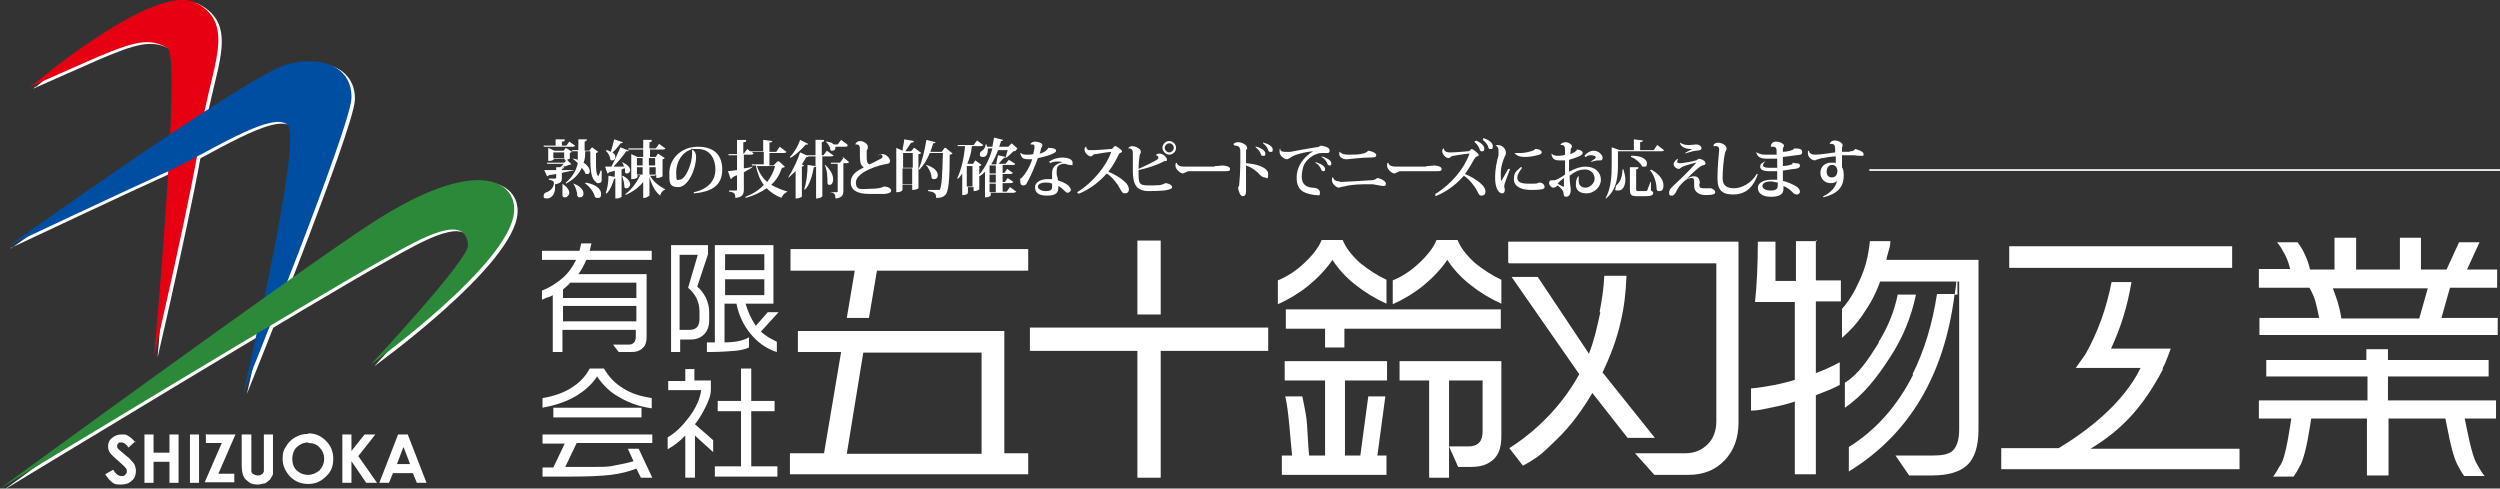 <?xml version="1.0" encoding="UTF-8"?>
<svg id="_レイヤー_1" xmlns="http://www.w3.org/2000/svg" version="1.1" viewBox="0 0 439.6 85.9">
  <rect x="0" y="0" width="439.6" height="85.9" fill="#333333" stroke="none"/>
  <!-- Generator: Adobe Illustrator 29.2.1, SVG Export Plug-In . SVG Version: 2.1.0 Build 116)  -->
  <defs>
    <style>
      .st0 {
        fill: #004ea2;
      }

      .st1 {
        fill: #e60012;
      }

      .st2 {
        fill: #fff;
      }

      .st3 {
        fill: none;
        stroke: #fff;
        stroke-width: .3px;
      }

      .st4 {
        fill: #2c893a;
      }
    </style>
  </defs>
  <g>
    <path class="st2" d="M6.3,15.3S27.9-3,35.1.8c7.2,3.8,2.5,11.5,1,21.8-1.4,10.3-8.4,40.3-8.4,40.3,0,0,4.8-52.6,2.4-54.1-3.3-2.1-6.5-.9-12.3,1.5-5.7,2.5-12,5.3-12,5.3l.5-.4h0Z"/>
    <path class="st2" d="M1.9,43.7S44.5,13.3,51.1,11.6s11.5.8,11.3,6c-.2,5.2-19,51.7-19,51.7,0,0,10.4-44.3,7.8-47-2.7-2.7-14.4,5.1-21.2,8.2-5.8,2.6-28.1,13.1-28.1,13.1h0Z"/>
    <path class="st2" d="M.6,86.2s52.6-38.4,65.1-46.5c18.5-12.1,25.7-7.7,25.3-2.2-.6,9.2-25.2,26.9-25.2,26.9,0,0,17.3-18.5,17.1-21-.4-5.7-8.1-1.3-14.5,2.3C57.6,51.6.6,86.2.6,86.2Z"/>
  </g>
  <g>
    <path class="st2" d="M23.8,77.6l-1.2,1.1c-.4-.6-.8-.9-1.3-.9s-.4,0-.5.2c-.1,0-.2.2-.2.4s0,.3.1.4c.1.2.5.5,1.2,1.1.6.5,1,.8,1.1,1,.3.3.6.6.7.9s.2.6.2,1c0,.7-.2,1.3-.7,1.7-.5.5-1.1.7-1.9.7s-1.1,0-1.6-.4c-.4-.3-.8-.8-1.2-1.4l1.4-.8c.4.7.9,1.1,1.4,1.1s.5,0,.7-.2.3-.3.3-.6,0-.4-.2-.6c-.1-.2-.5-.5-.9-.9-.9-.8-1.5-1.3-1.8-1.7-.3-.4-.4-.8-.4-1.2,0-.6.2-1.1.7-1.5s1-.6,1.7-.6.8,0,1.2.3c.4.2.8.6,1.2,1.1v-.2Z"/>
    <path class="st2" d="M25.4,76.4h1.6v3.2h2.8v-3.2h1.6v8.5h-1.6v-3.7h-2.8v3.7h-1.6v-8.5Z"/>
    <path class="st2" d="M33.4,76.4h1.6v8.5h-1.6v-8.5Z"/>
    <path class="st2" d="M36.3,76.4h5.1l-3,6.9h2.8v1.5h-5.2l3-6.9h-2.8v-1.6h.1Z"/>
    <path class="st2" d="M42.6,76.4h1.6v5.5c0,.5,0,.8,0,1,0,.2.2.4.4.5s.4.2.7.2.5,0,.7-.2c.2,0,.3-.3.4-.5,0-.2,0-.6,0-1.2v-5.3h1.6v5.1c0,.9,0,1.4,0,1.8,0,.3-.3.6-.5,1-.3.3-.6.5-.9.7-.4,0-.8.2-1.2.2s-1.1,0-1.6-.4-.8-.6-1-1.1-.3-1.1-.3-2.2v-5.1Z"/>
    <path class="st2" d="M54.2,76.2c1.2,0,2.2.4,3.1,1.3.9.9,1.3,1.9,1.3,3.2s-.4,2.3-1.3,3.1c-.9.9-1.9,1.3-3.1,1.3s-2.3-.4-3.2-1.3c-.8-.9-1.3-1.9-1.3-3.1s.2-1.6.6-2.2c.4-.7.9-1.2,1.6-1.6.7-.4,1.4-.6,2.2-.6h.1ZM54.2,77.8c-.8,0-1.4.3-2,.8-.5.5-.8,1.2-.8,2.1s.3,1.7,1,2.2c.5.4,1.1.6,1.8.6s1.4-.3,2-.8c.5-.6.8-1.2.8-2s-.3-1.5-.8-2c-.5-.6-1.2-.8-2-.8h0Z"/>
    <path class="st2" d="M60.2,76.4h1.6v2.9l2.3-2.9h1.9l-3,3.8,3.3,4.7h-1.9l-2.6-3.8v3.8h-1.6s0-8.5,0-8.5Z"/>
    <path class="st2" d="M70.1,76.4h1.6l3.3,8.5h-1.7l-.7-1.7h-3.5l-.7,1.7h-1.7l3.3-8.5h0ZM70.9,78.7l-1.1,2.9h2.3l-1.1-2.9h-.1Z"/>
  </g>
  <g>
    <path class="st2" d="M95.6,25.8v-.2h2.1v-1.1h1.6c0,.3,0,.4-.5.4v.7h.8l.5-.7,1,.7c0,.2-.2.2-.5.2h-5ZM98.8,29.9h2.3c-.6.1-1.3.3-2.3.5v.8c0,.6,0,1-1.2,1.2v.7c0,1.1-.7,1.8-1.4,1.8s-.6-.2-.6-.5.2-.5.5-.6c.6-.2,1.2-.7,1.3-1.5h0c0-.5-.3-.6-.9-.7v-.2h1.1c0,0,.2,0,.2-.2v-.6l-1.3.2c0,.1-.2.2-.3.2l-.5-1.1h2.1v-.5h.7c.2-.1.4-.4.6-.6h-2.9v-.2h3l.4-.4h-.3v-.3h-1.9c0,.2-.3.4-.8.4h-.2v-2.3l1.1.5h1.6l.4-.5,1.1.7s-.2.1-.4.2v1s-.2.1-.5.2l.8.8s-.2,0-.4.1c-.4.1-.8.3-1.3.4h.4q0,.2-.4.3h0v.2ZM97.3,27.8h1.9v-1h-1.9v1ZM99,32.4c.8.5,1.1,1.1,1.1,1.5s-.4.8-.7.8-.4,0-.5-.3c0-.3,0-.7,0-1.1s0-.7,0-1h0ZM105.8,30v1.2c0,.2,0,.4,0,.5,0,.3-.2.5-.5.5s-.4,0-.5-.2c-1-.7-1-2.5-1-5.4h-.9c0,.7,0,1.4-.3,2,.8.5,1.1,1.1,1.1,1.5s-.2.5-.4.5-.2,0-.4-.1c0-.3-.3-.6-.6-1-.5,1.1-1.3,2-2.8,2.8v-.2c1.2-1,1.8-2.1,2.1-3.4-.3-.3-.6-.6-.9-.8h0c.3,0,.6.1.9.2,0-.5,0-1,0-1.5h-1v-.2h1.1v-1.9h1.5q0,.3-.4.4v1.6h.8l.5-.6,1.1.8s-.2.2-.4.2v1.5c0,1.3,0,2.2.4,2.6h0s.4-.8.4-1h0ZM100.9,32.3c1.3.5,1.7,1.2,1.7,1.7s-.3.7-.6.7-.3,0-.5-.3c0-.7-.3-1.6-.7-2.1h0ZM103,32.1c2.1.4,2.7,1.3,2.7,2s-.3.7-.6.7-.3,0-.5-.2c-.2-.9-1-1.9-1.8-2.4h.2Z"/>
    <path class="st2" d="M106.6,26.4c.3,0,.6.2.8.3.2-.6.4-1.4.6-2.2l1.5.5c0,.1,0,.2-.4.2-.4.6-.9,1.2-1.4,1.6.4.3.5.5.5.8s-.2.6-.5.6-.3,0-.4-.2c0-.5-.4-1.2-.8-1.5h.1ZM109.7,29.3c0-.3-.2-.6-.4-.8h0c1.1.4,1.5,1,1.5,1.4s-.3.6-.5.6-.3,0-.4-.2c0-.2,0-.5,0-.7-.2,0-.4.1-.6.2v4.8s-.3.3-.9.3h-.2v-3.5h-.2c-.3,1-.7,2-1.3,2.6h-.2c.3-.8.5-2,.5-3.1l1.1.2v-1.1l-1,.3c0,.1-.2.2-.3.2l-.4-1.2h1.1c.6-1.1,1.2-2.5,1.6-3.4l1.5.6s0,.1-.3.1,0,0-.2,0c-.5.8-1.4,1.8-2.2,2.7h1.9ZM109.5,30.9c1,.5,1.3,1.1,1.3,1.5s-.3.7-.6.7-.3,0-.4-.2c0-.6-.2-1.4-.4-1.9h0ZM115.2,30.9h-.9c.6,1.1,1.7,1.9,2.7,2.4h0c-.4.2-.8.5-.9,1.1-.9-.7-1.5-1.8-1.9-3.3v3.3c0,0-.5.4-.9.4h-.2v-2.8c-.8,1-1.8,1.7-3.1,2.3v-.2c1.1-.8,2-2.1,2.6-3.3h-.5v.3s0,.4-1.1.4v-4.4l1.1.5h1v-1.3h-2.6v-.2h2.6v-1.5h1.5c0,.3,0,.4-.4.4v1.1h1.1l.6-.8,1.1.8c0,.1-.2.2-.5.2h-2.2v1.3h1l.4-.6,1.2.8s-.2.2-.4.2v3s-.3.3-1.1.3v-.5h-.2ZM113,27.8h-1v1.3h1v-1.3ZM112,30.7h1v-1.3h-1v1.3ZM115.2,27.8h-1.1v1.3h1.1v-1.3ZM114.2,30.7h1.1v-1.3h-1.1v1.3Z"/>
    <path class="st2" d="M122,33.8c2.8-.6,3.8-2.3,3.8-4s-.8-3.6-3.1-3.6-.7,0-1,.1c.4.2.7.6.7,1.3,0,2.1-1.4,5.3-3.1,5.3s-1.6-.9-1.6-2.5c0-2.4,2-4.6,5-4.6s4.3,1.6,4.3,4-1.3,3.9-5,4.2c0,0,0-.2,0-.2ZM121.5,26.3c-1.6.5-2.6,2.2-2.6,4s.2,1.3.6,1.3c1,0,2.2-2.7,2.2-4.6s0-.6-.2-.7Z"/>
    <path class="st2" d="M136.9,28.3l1.1,1c0,.1-.2.2-.5.2-.4,1.2-1,2.2-1.9,3,.9.5,1.9.9,2.9,1.2h0c-.5.2-.9.6-1.1,1.1-1-.4-1.9-1-2.6-1.7-1,.7-2.2,1.3-3.7,1.7v-.2c1.3-.5,2.4-1.2,3.2-2.1-.7-.9-1.1-2-1.4-3.4h-.7v-.2h2.1v-2.2h-2.1l.3.3c0,.1-.2.2-.5.2h-1.2v2.4c.5,0,1.1-.2,1.6-.3h0c-.4.4-1,.6-1.6,1v3c0,.8-.2,1.4-1.5,1.5,0-.8-.2-1-1.1-1.1v-.2h1.2c.1,0,.2,0,.2-.2v-2.5c-.3.1-.5.2-.8.4,0,.1-.2.2-.3.3l-.5-1.4c.3,0,.9-.1,1.6-.2v-2.6h-1.5v-.2h1.5v-2.5h1.6c0,.3,0,.4-.5.4v2h.1l.6-.8.5.4h2.3v-2l1.6.2c0,.2-.1.2-.5.3v1.6h1.2l.6-.9,1.2.9c0,.1-.2.2-.5.2h-2.5v2.2h.7l.7-.7h.2ZM133.1,29.2c.4,1.2,1,2.1,1.8,2.8.6-.8,1.1-1.7,1.4-2.8h-3.2Z"/>
    <path class="st2" d="M146.6,27.3c0,.1-.2.2-.5.2h-1.5v7s-.2.4-1.1.4v-5.7c0,.1-.1.2-.4.2-.3,1.6-.7,3-1.5,3.9h-.2c.4-1.1.6-2.8.6-4.3l1.4.2v-1.7h-1.2s-.2.2-.4.1c-.2.4-.5.8-.8,1.3l.4.2s-.2.2-.4.2v5.3s-.5.3-.9.3h-.2v-4.8c-.4.4-.8.7-1.2,1.1h-.1c.9-1.4,1.7-3.2,2.1-4.4l1.1.5h1.6v-2.7h1.5c0,.3-.1.4-.4.4v2.3h.3l.6-.8,1.1.8h0ZM138.9,27.6c.8-.8,1.5-2.1,1.8-3l1.4.7c0,.1-.2.2-.4.1-.6.7-1.6,1.7-2.6,2.3h-.2ZM145.5,32.1c0-.8,0-2.2-.5-3.1h.1c1,.9,1.4,1.8,1.4,2.5s-.3,1-.6,1-.3,0-.4-.3h0ZM149.1,25.6c0,.1-.2.2-.5.2h-1.7v.2c0,.3-.2.5-.5.5s-.3,0-.4-.2c0-.5-.4-1-.8-1.4h0c.8,0,1.2.3,1.4.5h.7l.6-.8,1.1.8v.2ZM148.2,27.6l1.1.9c0,.1-.2.2-.5.2h-.5v4.8c0,.8-.2,1.3-1.4,1.4,0-.8-.2-1-1-1.1h0c0,0,1.2,0,1.2,0,.1,0,.2,0,.2-.2v-4.8h-1.2v-.2h1.6l.6-.8h-.1Z"/>
    <path class="st2" d="M154.5,27.4c0-.2.4-.3.7-.3.6,0,1.3.7,1.3,1.2s-.4.5-1,.6c-2.3.5-5,1.7-5,3.2s1.1,1.1,2.5,1.1,2.1-.2,2.4-.4c.7,0,1.3.3,1.3.7s-.5.5-1.1.6c-.6,0-1.5,0-2.7,0-1.9,0-3.3-.5-3.3-2s1.1-2,2.3-2.7c-.7-.3-.7-1.2-.7-2.7v-.5c0-.3,0-.8-.6-.8s-.1,0-.2,0h0c.1-.4.5-.6.8-.6.7,0,1.4.5,1.4,1s-.1.4-.2.7v1.1c0,.4,0,1.2.5,1.3.5-.2,1.2-.6,1.8-.9.3-.1.5-.3.5-.5s-.3-.4-.5-.3h-.2Z"/>
    <path class="st2" d="M160.8,26l1.2.9s-.2.2-.5.2v6s-.3.3-1.1.3v-.9h-1.7v.9s-.1.4-1.1.4v-7.8l1.1.5h0c0-.6.3-1.4.3-2l1.7.3c0,.2-.2.3-.5.3-.3.4-.7,1.1-1,1.5h1l.5-.6h.1ZM160.5,26.9h-1.7v2.6h1.7v-2.6ZM158.7,32.4h1.7v-2.8h-1.7v2.8ZM166.3,26l1.2,1s-.2.2-.5.2c0,4.4-.2,6.6-.8,7.1-.4.4-.8.5-1.6.5,0-.7-.1-1-1.4-1.2v-.2h1.6q.3,0,.4,0c.4-.4.5-2.7.6-6.5h-2.3c-.5,1.2-1.1,2.2-1.8,2.9h-.2c.6-1.3,1.1-3.3,1.4-5.2l1.6.4c0,.1-.1.2-.4.2-.2.5-.3,1-.5,1.5h2l.5-.7h.2ZM162.9,29c1.6.5,2,1.3,2,1.8s-.3.7-.6.7-.4,0-.5-.3c0-.7-.5-1.7-1-2.2h.1Z"/>
    <path class="st2" d="M178.6,26.5s-.2.1-.4.1c-.3.3-.8.8-1.2,1.1h-.4c-.3.3-.7.7-1,1.1h1.2l.6-.7,1.1.7c0,.2-.2.2-.5.2h-1.7v1.4h.3l.5-.7,1,.7c0,.1-.2.2-.5.2h-1.3v1.4h.4l.5-.7,1,.7c0,0-.2.2-.5.2h-1.4v1.5h.7l.6-.8,1.1.8c0,0-.2.2-.5.2h-4v.5s-.3.3-.8.3h-.2v-4.5c-.3.3-.6.6-1,.8h0v2.3s-.3.3-1,.3v-.7h-1v1.1s-.3.3-.8.3h-.2v-3.8c-.2.3-.4.6-.7.9h-.2c.8-1.7,1.2-3.7,1.4-5.7h-1.3v-.2h2.8l.6-.8,1.1.8c0,.1-.2.2-.5.2h-1.5c-.1,1.1-.4,2.1-.8,3.1h1l.4-.6,1.1.8s-.2.2-.4.2v1.5c1.1-1.3,1.9-3,2.3-4.6h-.8v.3c0,.5-.2,1.2-.8,1.2s-.6-.2-.6-.5.2-.5.4-.6c.3-.2.6-.6.6-1.1h.2c0,.1,0,.3.1.4h.9c.1-.6.2-1.1.3-1.6l1.6.4c0,.1-.2.2-.4.2,0,.3-.2.6-.3,1h1.6l.6-.6,1,.9-.3.4ZM170,32.8h1v-3.6h-1v3.6ZM175.1,30.5v-1.4h-1.1v1.4h1.1ZM175.1,32.1v-1.4h-1.1v1.4h1.1ZM175.1,33.8v-1.5h-1.1v1.5h1.1ZM174.2,28.9h1c0-.5.2-1.2.3-1.6l1.4.3c0-.3.2-.9.3-1.2h-1.7c-.3.8-.7,1.7-1.2,2.5h-.1Z"/>
    <path class="st2" d="M181.2,25.4c0-.3.5-.5.8-.5.6,0,1.3.3,1.3.6s-.2.3-.3.8c0,.2-.1.5-.2.7.3,0,.9-.3,1.1-.5.2-.2.4-.3.4-.5,1,0,1.4.2,1.4.5s-.3.4-1,.7c-.5.2-1.6.5-2.2.6-.4,1.2-1.4,3.5-2,4.5-.1.2-.3.3-.5.3s-.6,0-.6-.7,0-.5.2-.6c.7-.6,1.6-2.2,1.9-3.3h-.7c-.6,0-1-.1-1.2-.5,0,0-.2-.4-.2-.6h.1c.2.2.5.3,1,.3s.8,0,1.2-.1c0-.3.2-.8.2-1.2s0-.5-.5-.5-.2,0-.3,0h.1ZM184.4,28.5c.8-.6,1.7-.8,2.4-.8s1.8.2,1.8.9,0,.4-.4.4-.1,0-.2,0c-.2,0-.6-.2-.9-.2s-.1,0-.2,0c-1,.2-1.1.7-1.1,1.4s0,.5.2,1.2v.3c.6.2,1.3.5,1.7.8.4.3.6.7.6.9s-.3.5-.6.5-.7-.7-1.6-1.2v.2c0,1-.4,1.5-2,1.5s-2.1-.6-2.1-1.5,1.1-1.4,2.1-1.4.6,0,.9,0v-1.1c0-1,.6-1.6,1.9-1.9h0c-.2,0-.5-.1-.7-.1-.5,0-1,0-1.6.3v-.2h-.2ZM185,32.3c-.4-.2-.8-.2-1.2-.2-.7,0-1.3.3-1.3.7s.5.8,1.4.8,1.1-.3,1.1-.7v-.5h0Z"/>
    <path class="st2" d="M189.4,33.8c2.8-1.7,5.2-4.7,6-7.1h0c-.2,0-1.7.2-2.7.4-.3,0-.4,0-.5.2-.1,0-.2.2-.4.2-.5,0-1.1-.7-1.1-1.2s.3-.5.3-.5c0,.3.2.5.4.6h.9c.3,0,2.1-.1,3-.2.2,0,.3,0,.4-.2.2-.2.2-.3.4-.3.3,0,1.2.7,1.2.9s-.2.2-.3.3c-.2,0-.2.2-.3.3-.3.7-1.1,2.1-1.8,3,1,.4,2.2,1.1,2.8,1.7.5.4.8.9.8,1.4s-.3.7-.7.7-.6-.3-.9-.9c-.3-.6-1.3-2-2.3-2.6-1.1,1.3-2.9,2.8-5,3.6v-.2h-.2Z"/>
    <path class="st2" d="M203.3,27.2s.3-.2.5-.2c.8,0,1.4.7,1.4,1.1s-.3.1-.6.3c-1.1.6-2.9,1.2-4.4,1.5,0,2.4,0,2.7,1.8,2.7s2.2,0,2.9-.4c.5,0,1.2.3,1.2.7,0,.6-2,.7-4.1.7s-2.8-1.1-2.8-3.5v-3c0-.4,0-1.1-.8-1h0c0-.2.4-.4.7-.4.6,0,1.5.5,1.5.9s0,.3-.1.4c-.2.4-.3,2.2-.3,2.7.9-.4,2.1-1,2.7-1.3.6-.3.8-.5.8-.7s-.2-.3-.4-.4h0ZM206.8,26c0,.7-.6,1.2-1.2,1.2s-1.2-.6-1.2-1.2.5-1.2,1.2-1.2,1.2.6,1.2,1.2ZM206.4,26c0-.5-.4-.8-.8-.8s-.8.4-.8.8.4.8.8.8.8-.4.8-.8Z"/>
    <path class="st2" d="M213.6,29.2c.7,0,1.2-.1,1.3-.1.6,0,1.4.2,1.4.6s-.3.4-.8.4h-6.2c-.3,0-.5,0-.8.2-.2,0-.3.2-.5.2-.5,0-1.3-.8-1.3-1.3s0-.5.2-.6h0c.2.7.9.7,1.7.7h5Z"/>
    <path class="st2" d="M216.9,25.4c0-.2.4-.4.8-.4.7,0,1.6.5,1.6,1s0,.2-.2.3v2.4c1.7.1,3.9.7,3.9,1.9s-.3.6-.6.6-.6-.2-.9-.5c-.4-.5-1.4-1.3-2.4-1.6v4.6c0,.5-.2.8-.6.8s-.7-.8-.8-1.5c0,0,.2-.3.2-.5.1-.9.2-2.7.2-3.8v-1.9c0-.6,0-1.2-1-1.2h0l-.2-.2ZM220.9,25.8c.9.2,1.6.7,1.6,1.2s-.2.4-.4.4-.3,0-.4-.3c-.1-.4-.4-.8-.9-1.2v-.2h0ZM222.2,25.1c.9.2,1.6.7,1.6,1.2s-.2.4-.4.4-.3,0-.4-.3c-.1-.4-.4-.8-.9-1.2v-.2h0Z"/>
    <path class="st2" d="M225.1,26.1c0,.5.4.6.9.6h.9c.9-.2,3.3-.6,4.5-.8.4,0,.7-.2.9-.3,1,.2,1.5.4,1.5.9s-.4.4-.8.4h-.5c-1.3,0-2.6,1-3.1,1.9-.3.5-.5,1.5-.5,2.3,0,1.2.7,1.8,1.8,1.9.7,0,1.4.2,1.4.9s-.3.4-.7.4-.2,0-.2,0c-2.4-.3-3.2-1.2-3.2-3.1s1.2-3.6,2.9-4.6h0c-1.3.1-3.5.6-4.1,1.2-.1,0-.3.2-.5.2-.5,0-1.3-.6-1.3-1.3s0-.4.2-.6h0ZM231.3,28.5c1.1.3,1.7.8,1.7,1.2s-.1.4-.3.4-.3-.1-.4-.3c-.1-.4-.5-.9-1-1.2h0ZM232.4,27.5c1.1.3,1.7.8,1.7,1.2s-.1.4-.3.4-.3-.1-.4-.3c-.1-.4-.5-.9-1-1.2h0Z"/>
    <path class="st2" d="M235.6,32c.3,0,4.1-.2,5.4-.3.5,0,.8-.1,1.2-.4.7.1,1.5.6,1.5,1s-.2.4-.4.4c-.5,0-1.2-.2-1.9-.3h-.7c-1.3,0-3,0-4.4.4-.4,0-.7.2-.9.2-.4,0-1.2-.7-1.2-1.3s.1-.5.2-.5c.2.6.7.7,1.3.7h-.1ZM235.6,26.7c.2.3.7.5,1.5.5s2,0,2.5-.2c.4,0,.8-.3,1-.5.7.1,1.4.4,1.4.8s-.5.4-1.3.4-3,.2-3.8.3h-.2c-.5,0-1.2-.3-1.2-.9s0-.3,0-.4h.1Z"/>
    <path class="st2" d="M250.8,29.2c.7,0,1.2-.1,1.3-.1.6,0,1.4.2,1.4.6s-.3.4-.8.4h-6.2c-.3,0-.5,0-.8.2-.2,0-.3.2-.5.2-.5,0-1.3-.8-1.3-1.3s0-.5.2-.6h0c.2.7.9.7,1.7.7h5Z"/>
    <path class="st2" d="M252.4,34.1c2.8-1.7,5.1-4.5,6-7.1h0c-.2,0-1.8.2-2.8.4-.3,0-.4.1-.5.2,0,0-.2.2-.4.2-.5,0-1.1-.7-1.1-1.2s.3-.5.3-.5c0,.7.8.7,1.3.7s2-.1,2.9-.2c.2,0,.3,0,.4-.2.1-.1.2-.2.3-.2.2,0,1.2.8,1.2,1s0,.2-.3.3c-.1,0-.2.2-.3.2-.4.7-1.2,2.1-1.8,2.9,1,.4,2.2,1.1,2.8,1.7.5.4.8.9.8,1.4s-.3.7-.7.7-.5-.3-.8-.9c-.3-.6-1.3-2-2.3-2.6-1.1,1.3-2.9,2.8-5,3.6v-.4ZM259.5,24.7c.8.3,1.5.9,1.5,1.4s-.2.5-.4.5-.3,0-.4-.3c-.1-.4-.5-1-.9-1.3v-.2h.2ZM260.9,24.3c.9.3,1.6.8,1.6,1.4s-.2.5-.4.5-.3,0-.4-.3c0-.3-.5-1-1-1.3h.1v-.3Z"/>
    <path class="st2" d="M265.5,29.8c-.5,1.3-1,2.6-1,2.9s.1.4.1.7-.1.6-.5.6c-.6,0-1.2-1-1.2-2.7s.3-2.9.6-4v-.9c0-.4-.3-.8-.5-.8h0c0-.1.2-.1.3-.1,1.1,0,1.5.9,1.5,1.3s-.1.5-.2.7c-.3.7-.7,1.8-.7,2.9v.4c0,.5,0,.9.1,1h0c.3-.5.9-1.5,1.2-2.1h.3ZM267.6,29.6c-.5.6-.8,1.2-.8,1.6,0,.8.6,1.1,2,1.1s1.5,0,1.8-.2c.7,0,1,.4,1,.8s-.7.5-2.4.5-3-.6-3-1.9.5-1.4,1.2-2.1h.2v.2ZM266.4,26.9h1.1c.5,0,1.5-.2,2-.4.2,0,.4-.3.5-.3.7,0,1.1.3,1.1.6s-.4.4-.8.5c-.7.2-1.6.3-2.2.3s-1.3-.1-1.8-.7h0Z"/>
    <path class="st2" d="M277.2,26.3c.7,0,1.1.3,1.1.6,0,.5-1.4.9-2.4,1.2v2.1c1.1-.6,2-.9,2.9-.9,1.7,0,2.7,1,2.7,2.3s-1.2,2.4-2.5,2.4-1.9-.6-1.9-1.5.2-1.2.4-1.5h.1v.8c0,.8.5,1.2,1.2,1.2s1.6-.7,1.6-1.6-.7-1.6-1.7-1.6-1.8.4-2.7,1.1c0,1.5.2,1.8.2,2.5s-.3,1.2-.8,1.2-.4-.4-.5-.8c0-.3-.5-.8-1-1.2-.3.3-.5.4-.8.4s-.7-.4-.7-.8.2-.5.4-.5h.5c.3,0,1.2-.5,1.9-1v-2.5h-1c-.5,0-1.3,0-1.4-1.2h0c.2.2.6.4,1,.4s1,0,1.4-.2v-.8c0-.7-.2-.9-.6-.9s-.1,0-.2,0h0c0-.2.4-.5.9-.5s1.1.4,1.1.7-.1.3-.2.5c0,.2,0,.5-.1.9.6-.2,1.1-.5,1.2-.8h-.1ZM275,31.3c-.4.3-.9.7-1.1,1,.4.2.8.5,1,.5s.1,0,.1-.3v-1.3h0ZM278.6,27.4c.4-.5,1-.9,1.7-.9s1.5.7,1.5,1.2-.2.5-.4.5h-.5c-.2,0-.6.1-1.2.3h0c.1-.2.9-.6.9-.8,0-.3-.5-.4-.8-.4s-.7,0-.9.3h-.1l-.2-.2Z"/>
    <path class="st2" d="M291.4,25.5l1.2.9c0,.1-.2.2-.5.2h-7.6v2.4c0,1.8-.1,4.3-2.1,5.9h-.1c1-1.8,1.1-3.9,1.1-5.9v-3.1l1.4.5h2.5v-1.9l1.6.2c0,.2-.1.2-.5.3v1.4h2.4s.6-.9.6-.9ZM285.5,29.9c.2.7.3,1.2.3,1.7,0,.8-.3,1.9-1.2,1.9s-.5-.2-.5-.5.1-.4.3-.6c.5-.4.9-1.5.9-2.6h.2ZM290.3,32.1v1.4q.4.2.4.4c0,.4-.3.6-1.4.6h-1.4c-1.1,0-1.3-.2-1.3-1.3v-3.8h1.5c0,.2,0,.3-.4.4v3.5q0,.3.3.3h1.3c.2,0,.3,0,.4-.2,0-.2.3-.7.5-1.4h.1ZM286.7,27.4c2.1-.1,2.9.7,2.9,1.3s-.2.6-.5.6h-.3c-.4-.7-1.2-1.4-2-1.7h0v-.2ZM290.3,29.8c1.7.9,2.2,2,2.2,2.8s-.3,1-.7,1-.3,0-.5-.3c0-.9-.3-2.4-1.2-3.4h.2Z"/>
    <path class="st2" d="M298.8,32.3c0,.6.1.8.7.8h1.3c.2,0,.8.3.8.7s-.5.5-1.7.5-2-.6-2-1.6,0-.6,0-.6c0-.7-.1-.8-.5-.8-1.3,0-2.6,2.1-2.7,2.5-.2.3-.4.6-.7.6s-.5,0-.5-.5.2-.7.6-1.1c2.3-2.1,4.2-4.2,4.2-4.2h0c-.2,0-2.1.5-2.6.8-.2.1-.3.3-.5.3-.4,0-.9-.4-.9-.8s.3-.8.8-1h0c-.1.3-.2.4-.2.5,0,.2.2.3.5.3.5,0,2.2-.3,2.8-.5.2,0,.4-.3.6-.3.3,0,1.1.4,1.1.8s-.3.3-.6.4c-.9.4-2.7,2.4-2.8,2.4h0c.6-.4,1-.5,1.4-.5.7,0,1,.5,1,1.3v.5-.5ZM297.4,26.2c-1.1,0-1.9-.4-2-1.1h.1c.2.2.7.4,1.4.4s1-.1,1.3-.1c.7,0,1,.4,1,.7s-.6.4-1,.4-1.5.4-2,.5h0c.3-.3,1-.6,1.3-.7h0Z"/>
    <path class="st2" d="M301.3,25.6c0-.3.4-.5.8-.5.8,0,1.5.5,1.5,1s-.2.3-.3.9c-.2.9-.4,3-.4,4.3s.7,1.8,2,1.8,3-.8,4-2.5h.2c-.9,2.7-2.5,3.6-4.3,3.6s-2.8-.6-2.8-2.8.2-3.6.3-5.1h0c0-.6-.4-.6-.6-.6h-.4Z"/>
    <path class="st2" d="M311.5,25.4c0-.3.4-.5.8-.5.7,0,1.4.4,1.4.7s-.2.3-.2.5v.6c.5,0,1.8-.2,2-.6h.1c.5,0,1.3,0,1.3.6s-.4.5-1.1.6c-.6.1-1.6.2-2.3.3v1.6c.3,0,1.7-.2,1.7-.4s0-.2-.2-.2h.1c.3,0,.3.1.6.1s.8,0,.8.4-.3.5-.9.6c-.5,0-1.3.2-2.1.3v1.8c.9.2,1.9.7,2.4,1,.4.3.6.6.6.9s-.3.5-.5.5-.5,0-.8-.4c-.4-.4-.9-.8-1.6-1.1v.5c0,.9-.6,1.4-2.2,1.4s-2.3-.7-2.3-1.6,1.1-1.4,2.4-1.4.7,0,1,0v-1.5h-1.4c-1.1,0-1.6-.3-1.6-.8s.4-.7,1-1h0c-.4.3-.5.6-.5.8s.3.4,1,.4h1.5v-1.6h-1.7c-1.2,0-1.7-.2-2-1.1h.1c.3.2.9.4,1.5.4h2v-.4c0-.6,0-1-.7-1s-.2,0-.3,0h0v-.4ZM312.6,32.1c-.3,0-.8-.2-1.2-.2-.9,0-1.5.3-1.5.8s.6.8,1.5.8,1.2-.3,1.2-.9c0,0,0-.5,0-.5Z"/>
    <path class="st2" d="M325.3,26.6c.5,0,.7-.1.9-.4.8.2,1.5.5,1.5.9s-.2.3-.4.3c-.3,0-.7,0-1.2-.1h-2.2v2.1c.2.3.3.7.3,1.5,0,2-1.1,3.2-3.6,3.8v-.2c1.4-.6,2.3-1.8,2.4-2.7-.2.3-.6.4-1.1.4-1,0-1.8-.7-1.8-1.8s.8-1.8,1.9-1.8.6,0,.8.2v-1.3c-.6,0-1.8.2-2.3.3-.4,0-.6.2-.8.2s-.4.2-.6.2c-.5,0-1.2-.6-1.2-1.2s0-.4.2-.5h0c0,.4.4.7,1.1.7s2.9-.3,3.5-.4c0-1.1,0-1.5-.7-1.5s-.2,0-.3,0h0c.2-.4.5-.6.9-.6.6,0,1.4.4,1.4.8s0,.2-.1.4v.8h1.4ZM323.1,30.1c0-.5-.3-1.1-.9-1.1s-1,.4-1,1.2.5,1,.9,1c.8,0,1-.7,1-1.2h0Z"/>
  </g>
  <line class="st3" x1="328.7" y1="29.9" x2="439.6" y2="29.9"/>
  <g>
    <g>
      <path class="st2" d="M104,42.8l-.3,1.3h10.9v1.6h-11.5c-.4.9-.8,1.7-1.4,2.5h12v11.1c0,.8-.2,1.5-.7,1.9-.5.5-1.1.7-2,.7h-2.2l-1-1.3h2.7c.9,0,1.3-.5,1.3-1.4v-1.2h-12.9v3.9h-1.7v-10c-.3.2-.6.3-.9.4-.3,0-.6.3-1,.4v-1.6c1.3-.5,2.4-1.2,3.5-2.1,1.1-.9,1.9-2.1,2.5-3.3h-6v-1.6h6.6l.3-1.3h1.8ZM99,52.4h12.9v-2.7h-11.6c-.2.2-.4.4-.6.6s-.4.3-.7.6c0,0,0,1.5,0,1.5ZM99,56.5h12.9v-2.7h-12.9v2.7Z"/>
      <path class="st2" d="M124.5,43.2v1.5l-1.9,5.7c.5.4,1,1,1.5,1.9.4.9.6,1.7.6,2.5v1.5c0,1.1-.3,1.9-.9,2.5s-1.4.9-2.3.9h-1.9v2.2h-1.6v-18.8h6.5ZM119.6,58h1.7c.6,0,1-.2,1.3-.5.3-.4.4-.9.4-1.5v-1.2c0-1.7-.7-3.1-2-4.2l1.7-5.8h-3.2v13.2h0ZM136,43.2v10.2h-4.9c.4,1.4,1,2.7,1.8,3.9l2.1-2.4h1.9l-3.1,3.4c.4.4.9.7,1.3,1,.5.3,1,.5,1.5.8v1.8c-1.9-.6-3.4-1.7-4.7-3.3-1.2-1.5-2-3.2-2.4-5.2h-2.1v6.8c1.9,0,3.3-.3,4.3-.9v1.8c-.6.3-1.5.5-2.6.6s-2.7.2-4.8.2v-1.7h1.4v-17.1h10.3ZM127.5,47.5h6.9v-2.8h-6.9s0,2.8,0,2.8ZM127.5,51.9h6.9v-2.8h-6.9s0,2.8,0,2.8Z"/>
      <path class="st2" d="M95.4,71.8v-1.8c1.9-.3,3.6-.9,4.9-1.7,1.5-.9,2.6-2,3.4-3.5h2.5c.8,1.4,1.9,2.6,3.4,3.5,1.4.9,3.1,1.4,5,1.7v1.8c-2.1-.3-3.9-.9-5.6-1.9-1.7-.9-3-2.2-4-3.7-1,1.5-2.4,2.7-4,3.6s-3.5,1.5-5.6,1.9h0ZM114.7,76.3v1.6h-13.3l-2,4.2h5.5c1.2,0,2.3,0,3.4-.3,1.1-.2,2.1-.4,3.1-.7l-1-2.2h1.9l2.4,5.1h-2l-.8-1.6c-1.3.5-2.8.9-4.5,1.1s-4,.3-6.8.3h-5.2v-1.6h1.9l2-4.2h-3.9v-1.6h19.3ZM112.8,71.7v1.7h-15.5v-1.7h15.5Z"/>
      <path class="st2" d="M122.1,64.8v2.1h2.9v1.6c0,1-.4,2-.9,3s-1.1,2.1-1.9,3.1l3.2,2.8v2.1l-3.2-2.9v7.4h-1.7v-7.4c-1,1-2,1.8-3.1,2.4v-2.1c1.4-.8,2.6-2,3.8-3.6,1.2-1.6,1.9-3.2,2.1-4.7h-5.8v-1.6h3v-2.1h1.7,0ZM126.2,70.5h4.1v-5.7h1.8v5.7h4.1v1.8h-4.1v9.7h4.6v1.8h-11v-1.8h4.6v-9.7h-4.1v-1.8h0Z"/>
    </g>
    <rect class="st2" x="200" y="42.3" width="4.1" height="13"/>
    <polygon class="st2" points="181.1 57.6 181.1 61.7 200 61.7 200 84 204.1 84 204.1 61.7 223 61.7 223 57.6 181.1 57.6"/>
    <path class="st2" d="M281.4,54.9c-.6,2.8-1.1,5-2,7.3l-9-13.5h-4.6l11.9,17.1c-2.8,5.1-7.1,9.7-12.3,13l2.4,3.1c3.2-1.8,3.6-2.4,6-4.7,2.4-2.3,4.5-5.2,6.2-8.1l6.2,7.9h4.8l-9.2-11.5c1.4-3,2.5-5.8,3.2-9,.6-2.5.9-5.2,1-8h-3.9c-.1,2.1-.4,4.2-.8,6.2v.2Z"/>
    <path class="st2" d="M265.3,46.3h36.5v27.8c0,1.6-.5,3-1.5,4s-2.3,1.6-3.9,1.6h-8.9l3.4,3.8h6c2.7,0,4.8-.9,6.4-2.6s2.4-3.9,2.4-6.6v-31.8h-40.5v3.7h.1Z"/>
    <path class="st2" d="M234.3,45.7c1.1,1.7,2.5,3.2,4.2,4.5,1.5,1.2,3.3,2.3,5.3,3.2v-4.2c-1.7-.8-3.2-1.8-4.7-3-1.5-1.4-2.5-2.7-3-4h-3.7c-.5,1.3-1.6,2.7-3.1,4.1-1.5,1.4-3.1,2.4-4.6,3v4.2c2-.9,3.8-2,5.4-3.3,1.7-1.4,3.1-2.9,4.2-4.5h0Z"/>
    <polygon class="st2" points="236.4 57.8 263.9 57.8 263.9 54.4 226.1 54.4 226.1 57.8 233 57.8 233 61.1 236.4 61.1 236.4 57.8"/>
    <path class="st2" d="M236.4,63.5h-10.5v3.4h7.1v13.2h-2.8c-.2-1.5-.3-5.4-.5-6.7-.2-1.4-.5-2.6-.7-3.7h-3c.6,2.4.9,7.6,1.2,10.4h-1.8v3.4h18.4v-3.4h-1.6l1.4-10.4h-3l-1.4,10.4h-2.7v-13.2h7.4v-3.4h-7.5Z"/>
    <path class="st2" d="M246.1,66.9h5.2v17.1h3.5v-17.1h5.9v9c0,1.7-.8,2.6-2.5,2.6h-3.4l1.6,3.6h2.3c1.7,0,2.9-.4,3.9-1.3s1.4-2.3,1.4-4.1v-13.2h-17.9v3.4Z"/>
    <path class="st2" d="M254.5,45.7c1.1,1.7,2.5,3.2,4.2,4.5,1.5,1.2,3.3,2.3,5.3,3.2v-4.2c-1.7-.8-3.2-1.8-4.7-3-1.5-1.4-2.5-2.7-3-4h-3.7c-.5,1.3-1.6,2.7-3.1,4.1-1.5,1.4-3.1,2.4-4.6,3v4.2c2-.9,3.8-2,5.4-3.3,1.7-1.4,3.1-2.9,4.2-4.5h0Z"/>
    <polygon class="st2" points="375.2 47.1 392.5 47.1 392.5 43.3 353.3 43.3 353.3 47.1 371 47.1 371.8 47.1 371.8 47.1 375.2 47.1 375.2 47.1"/>
    <path class="st2" d="M380.3,64.7h0c.5-.8,1.4-3.4,1.4-3.4h-10.5c1.7-3.6,2.9-7.5,3.6-11.7h-3.5c-.9,4.6-2.4,8.8-4.6,12.7h0c0,0-1.7,2.4-1.7,2.4h11.4c-3,6.2-9.4,11.1-14.4,14.1h-10.1v3.7h41.9v-3.6h-26.2c6-3.6,9.5-7.9,12.7-13.9v-.3Z"/>
    <path class="st2" d="M439.1,50.7v-3.3h-5.3l2.2-4.8h-3.6l-2.2,4.8h-4.5v-5.6h-3.7v5.6h-7.7v-5.6h-3.8v5.6h-4.3c-.2-.9-.5-1.8-.9-2.6-.3-.8-.8-1.5-1.3-2.2h-3.6c.6.7,1,1.5,1.4,2.2.4.8.7,1.6.9,2.5h-5.5v3.3h8.9c.5.9.9,1.8,1.1,2.6s.4,1.7.6,2.7h-10.5v3h41.9v-3h-9.9l1.5-5.3h8.4-.1ZM425.3,56h-13.6c-.3-2.1-.9-3.8-1.5-5.3h16.7l-1.5,5.3h-.1Z"/>
    <path class="st2" d="M416.3,63.3h-17.8v2.9h17.8v4.2h-19.1v3.2h5.7c-.2,1.2-.9,6.5-1.8,8-.5.7-.8,1.5-1.4,2.2h3.6c.5-.7.9-1.4,1.3-2.2,1-2.2,1.6-6.8,1.8-8h9.8v10h3.8v-10h10c.3,1.3,1,5.8,2,7.9.4.8.8,1.5,1.3,2.2h3.6c-.6-.7-1-1.5-1.4-2.2-.9-1.4-1.8-6.5-2.1-7.9h5.5v-3.2h-19v-4.2h17.7v-2.9h-17.7v-1.9h-3.8v1.9h.2Z"/>
    <path class="st2" d="M319.5,42.4h-3.7v7h-3.6v-6.9h-3.1c0,4.2-.2,7.9-.5,10.6h7v13.7c-1.4.4-2.1.6-3.6.9-1.6.3-2.9.5-4.1.6v3.9c1.3,0,1.9-.2,3.4-.5s2.9-.6,4.3-1.1v12.8h3.7v-13.9s.7-.3,2-.8,1.9-.9,2.2-1v-4c-.7.4-1,.5-1.8.9s-1.6.7-2.4,1v-12.6h4.4v-3.7h-4.4v-7h.2Z"/>
    <path class="st2" d="M336.4,65.9c-2.8,5.5-6.5,9.7-11.3,12.7v4.3c10.6-6.5,16.8-16.9,18.6-31.2h-3.1c-.8,5.2-2.2,9.9-4.3,14.1h0Z"/>
    <path class="st2" d="M332.1,44.1c.2-.8.3-.9.3-1.7h-3.6c-.3,3-.9,4.9-1.8,6.9s-1.9,3.7-3.1,5v5.1c1.4-1.2,2.7-2.6,3.8-4.3,1.2-1.7,2.2-3.6,2.9-5.6h13.9v26c0,1.8-.4,3.1-1.2,3.8-.7.6-1.8.8-3.5.8h-6.5l2.4,3.5h4.1c2.7,0,4.8-.6,6.1-1.8,1.3-1.2,2-3.3,2-6.3v-29.8h-16.2c0-.3.2-.8.4-1.6h0Z"/>
    <path class="st2" d="M330.4,60.2c-2,3.2-3.6,5.6-6,7.1v4.4c3.2-2.2,5.5-5.1,7.9-8.8,2.3-3.5,3.8-7.2,4.6-11.1h-3.2c-.6,2.9-1.7,5.7-3.4,8.4h.1Z"/>
    <polygon class="st2" points="139 47.6 150.3 47.6 148.9 55.9 152.8 55.9 154.2 47.6 180.8 47.6 180.8 43.8 139 43.8 139 47.6"/>
    <path class="st2" d="M176.6,79.8v-21.6h-36.3v3.7h7.6l-3,17.8h-6v3.7h41.9v-3.7h-4.2ZM172.6,79.8h-23.7l2.9-17.8h20.8v17.8Z"/>
    <path class="st2" d="M343.8,51.8h.4v-2.4h-.2c0,.8-.2,1.6-.3,2.4h.1Z"/>
  </g>
  <g>
    <path class="st1" d="M5.7,15S27.3-3.3,34.5.5c7.2,3.8,2.5,11.5,1,21.8-1.4,10.3-8.4,40.3-8.4,40.3,0,0,4.8-52.6,2.4-54.1-3.3-2.1-6.5-.9-12.3,1.5-5.7,2.5-12,5.3-12,5.3l.5-.4h0Z"/>
    <path class="st0" d="M1.3,43.4S43.9,13,50.5,11.3s11.5.8,11.3,6c-.2,5.2-19,51.7-19,51.7,0,0,10.4-44.3,7.8-47-2.7-2.7-14.4,5.1-21.2,8.2-5.8,2.6-28.1,13.1-28.1,13.1h0Z"/>
    <path class="st4" d="M0,85.9s52.6-38.4,65.1-46.5c18.5-12.1,25.7-7.7,25.3-2.2-.6,9.2-25.2,26.9-25.2,26.9,0,0,17.3-18.5,17.1-21-.4-5.7-8.1-1.3-14.5,2.3C57,51.3,0,85.9,0,85.9Z"/>
  </g>
</svg>